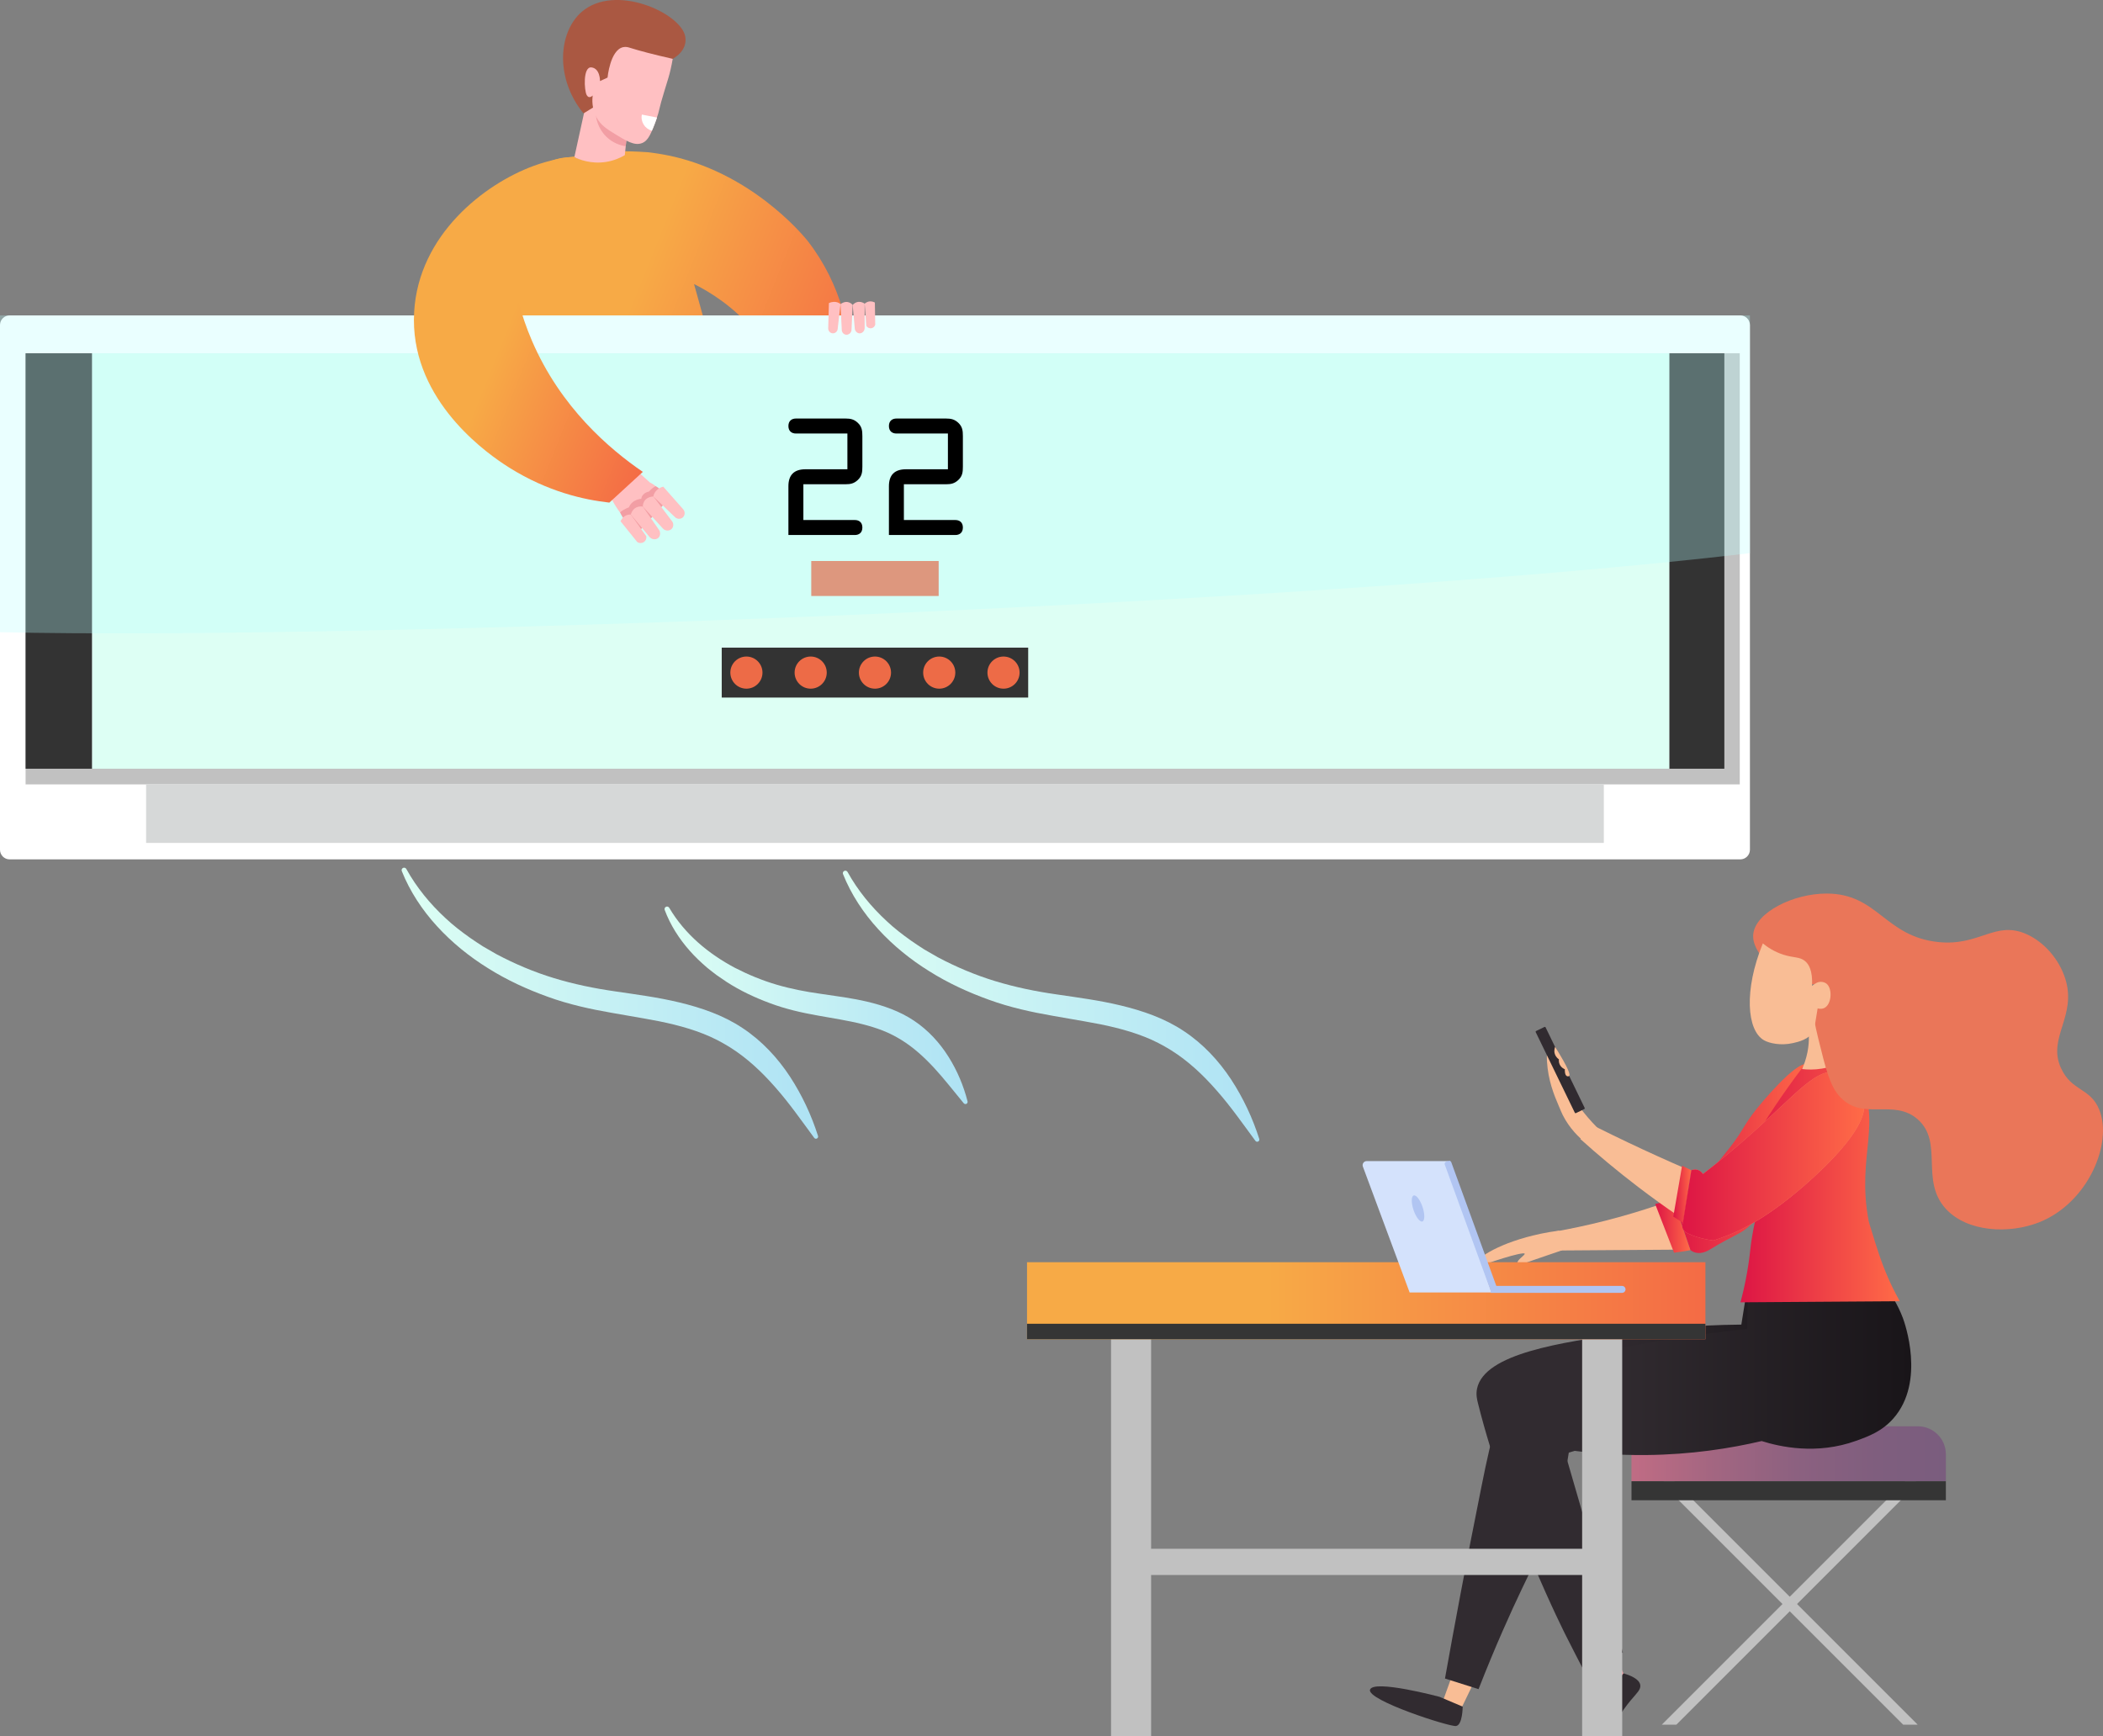 <?xml version="1.0" encoding="utf-8"?>
<!-- Generator: Adobe Illustrator 25.4.1, SVG Export Plug-In . SVG Version: 6.00 Build 0)  -->
<svg version="1.1" id="Layer_1" xmlns="http://www.w3.org/2000/svg" xmlns:xlink="http://www.w3.org/1999/xlink" x="0px" y="0px"
	 viewBox="0 0 1701.48 1405.02" style="enable-background:new 0 0 1701.48 1405.02;" xml:space="preserve">
<rect x="0" y="0" width="1701.48" height="1405.02" fill="#808080" stroke="none"/>
<style type="text/css">
	.st0{fill:url(#SVGID_1_);}
	.st1{fill:#FFFFFF;}
	.st2{fill:#C1C1C1;}
	.st3{fill:#D6D8D8;}
	.st4{fill:#333333;}
	.st5{fill:#DDFFF4;}
	.st6{fill:#ED6B47;}
	.st7{opacity:0.3;fill:#B8FFFF;}
	.st8{fill:#FFC0C2;}
	.st9{fill:#AA5842;}
	.st10{fill:#F29EA4;}
	.st11{fill:url(#SVGID_00000001647477482860480090000004841654104167662471_);}
	.st12{fill:url(#SVGID_00000075880699892324807250000013202687688658716064_);}
	.st13{fill:#F9BD95;}
	.st14{fill:url(#SVGID_00000087408820964824326060000000536863214362370227_);}
	.st15{fill:url(#SVGID_00000147217012622465497330000018320372554359865787_);}
	.st16{fill:#353535;}
	.st17{fill:#312B30;}
	.st18{fill:url(#SVGID_00000021090955537381990960000007062115091254759590_);}
	.st19{fill:url(#SVGID_00000014597616379297285510000012873557737563871900_);}
	.st20{fill:url(#SVGID_00000183943907262682263970000008860693038169895851_);}
	.st21{fill:url(#SVGID_00000167369005279094317890000007560586450016576147_);}
	.st22{fill:url(#SVGID_00000176732660545010532880000001095444666791614607_);}
	.st23{fill:#D4E2FC;}
	.st24{fill:#B1C5F2;}
	.st25{fill:url(#SVGID_00000112611000146186985660000006217344755938857098_);}
	.st26{fill:#F98569;}
	.st27{fill:url(#SVGID_00000044890746950503260740000011953225464104261567_);}
	.st28{fill:url(#SVGID_00000099621609619639739300000001343637429464218250_);}
	.st29{fill:#EA7659;}
	.st30{fill:url(#SVGID_00000060751979370289644160000017963192596744935581_);}
	.st31{fill:url(#SVGID_00000052062134399226373150000005086922465755232685_);}
	.st32{fill:url(#SVGID_00000067918895693793993170000014058866935858781580_);}
</style>
<g>
	<g>
		
			<linearGradient id="SVGID_1_" gradientUnits="userSpaceOnUse" x1="1826.217" y1="-143.085" x2="2141.587" y2="-143.085" gradientTransform="matrix(0.928 0.373 -0.373 0.928 -1341.591 -344.602)">
			<stop  offset="0.355" style="stop-color:#F7AA46"/>
			<stop  offset="1" style="stop-color:#F46B45"/>
		</linearGradient>
		<path class="st0" d="M464.7,127.21c3.42,1.42,10.09,3.65,18.61,2.99c10.53-0.82,17.85-5.59,20.88-7.82c0,0,9.31,0.03,19.84,0.78
			c0,0,13.37,1.35,27.12,5.1c64.52,17.59,102.76,67.27,102.76,67.27c54.08,70.25,31.15,157.5,28.47,167.08l-36.18-8.49
			c-1.48-15.22-7.2-52.27-35.86-86.12c-17.19-20.3-36.21-31.87-48.81-38.15c5.83,20.96,11.66,41.91,17.49,62.87
			c-38.45,23.7-76.89,47.41-115.34,71.11c-13.77-18.94-45.59-67.18-50.32-127.94c0,0-3.01-38.68,14.48-85.47
			c1.44-3.85,4.18-10.4,10.6-15.62C447.33,127.58,458.32,126.96,464.7,127.21z"/>
		<g>
			<path class="st1" d="M1408.01,695.4H7.81c-4.31,0-7.81-3.5-7.81-7.81V263.02c0-4.31,3.5-7.81,7.81-7.81h1400.2
				c4.31,0,7.81,3.5,7.81,7.81v424.57C1415.81,691.9,1412.32,695.4,1408.01,695.4z"/>
			<polygon class="st2" points="1362.62,285.86 75.05,285.86 20.7,285.86 20.7,634.71 75.05,634.71 1362.62,634.71 1407.6,634.71 
				1407.6,285.86 			"/>
			<rect x="118.21" y="634.71" class="st3" width="1179.4" height="47.36"/>
			<rect x="20.7" y="285.86" class="st4" width="53.86" height="336.17"/>
			<rect x="1350.54" y="285.86" class="st4" width="44.58" height="336.17"/>
			<rect x="74.56" y="285.86" class="st5" width="1275.98" height="336.17"/>
			<rect x="583.93" y="524.06" class="st4" width="247.95" height="40.4"/>
			<rect x="656.37" y="453.95" class="st6" width="103.08" height="28.32"/>
			<g>
				<path class="st6" d="M616.9,544.26c0,7.18-5.82,13-13,13c-7.18,0-13-5.82-13-13c0-7.18,5.82-13,13-13
					C611.08,531.26,616.9,537.08,616.9,544.26z"/>
				<path class="st6" d="M668.9,544.26c0,7.18-5.82,13-13,13s-13-5.82-13-13c0-7.18,5.82-13,13-13S668.9,537.08,668.9,544.26z"/>
				<path class="st6" d="M720.91,544.26c0,7.18-5.82,13-13,13s-13-5.82-13-13c0-7.18,5.82-13,13-13S720.91,537.08,720.91,544.26z"/>
				<path class="st6" d="M772.91,544.26c0,7.18-5.82,13-13,13s-13-5.82-13-13c0-7.18,5.82-13,13-13S772.91,537.08,772.91,544.26z"/>
				<path class="st6" d="M824.92,544.26c0,7.18-5.82,13-13,13c-7.18,0-13-5.82-13-13c0-7.18,5.82-13,13-13
					C819.1,531.26,824.92,537.08,824.92,544.26z"/>
			</g>
			<path class="st7" d="M0,511.55c279.85,6.55,1055.57-21.27,1415.81-63.94v-192.4H0V511.55z"/>
		</g>
		<path class="st8" d="M474.07,84.44c-3.13,14.25-6.25,28.51-9.38,42.76c3.95,1.87,13.44,5.68,25.42,3.86
			c6.84-1.04,12.09-3.56,15.42-5.53c1.23-12.06,2.46-24.12,3.7-36.18c-10.68-5.65-21.35-11.3-32.03-16.95
			C476.15,76.42,475.11,80.43,474.07,84.44z"/>
		<path class="st9" d="M544.28,47.62c0,0,12.43-6.28,10.11-18.22c-3.68-18.94-56.86-43.19-83.8-19.76
			c-18.83,16.37-21.73,53.66,1.5,82.11C496.15,77.05,520.22,62.34,544.28,47.62z"/>
		<path class="st10" d="M508.99,91.71l-5.56-5.42c-0.68-0.36-1.36-0.72-2.04-1.08c-0.4-0.11-0.8-0.23-1.2-0.35l-12.96,0.52
			c-1.7,2.65-3.4,5.3-5.1,7.95c0.27,2.37,1.52,10.75,8.7,17.56c5.22,4.95,11.15,6.79,15.42,7.45
			C507.17,109.47,508.08,100.59,508.99,91.71z"/>
		<path class="st8" d="M544.28,47.62c-1.15,6.7-2.38,11.61-3.47,15.32c-1.25,4.27-1.91,6.39-3.28,10.76
			c-4.64,14.87-3.85,15.61-6.45,22.69c-4.22,11.5-6.4,17.44-11.77,19.45c-6,2.24-12.48-1.73-21.74-7.4
			c-6.5-3.98-11.43-7-14.89-13.36c-3.94-7.26-3.58-14.48-3.17-17.84c0,0-2.78,3.19-4.81-0.27c-2.03-3.45-3.25-23.29,3.85-22.43
			c7.1,0.86,6.9,11.06,6.9,11.06l6.1-2.82c0,0,2.06-22.11,12.46-24.59c2.34-0.56,4.31,0.06,5.5,0.43
			C517.41,41.12,528.33,44,544.28,47.62z"/>
		<g>
			<path class="st8" d="M689.87,246.76c-0.31,6.74-0.61,13.48-0.92,20.21c-0.18,2.49-2.45,4.22-4.64,3.86
				c-1.92-0.32-3.42-2.19-3.28-4.36c-0.34-6.79-0.67-13.59-1.01-20.38C686.09,241.77,689.87,246.76,689.87,246.76z"/>
			<path class="st8" d="M699.56,245.71c0,6.43,0,12.86,0.01,19.29c0.2,2.67-1.89,4.79-4.09,4.75c-1.77-0.03-3.46-1.46-3.88-3.49
				c-0.58-6.5-1.15-13-1.73-19.51C694.52,241.81,699.56,245.71,699.56,245.71z"/>
			<path class="st8" d="M707.83,244.78c0.12,5.4,0.23,11.42,0.3,17.96c-0.41,1.53-1.7,2.68-3.26,2.89c-1.6,0.22-3.19-0.58-3.97-2.01
				c-0.44-5.97-0.89-11.94-1.33-17.92C702.74,243,705.94,243.84,707.83,244.78z"/>
			<path class="st8" d="M680.03,246.09c-0.77,6.77-1.54,13.55-2.31,20.32c-0.33,1.98-2.07,3.39-3.95,3.31
				c-2.07-0.08-3.79-1.93-3.69-4.15c0.19-6.77,0.38-13.55,0.57-20.32C676.5,242.59,680.03,246.09,680.03,246.09z"/>
		</g>
		<path class="st1" d="M519.3,92.71c-1.16,5.87,2.46,11.52,8.14,13.08c0.4-0.91,0.83-1.91,1.32-3.05c0.79-1.85,1.84-4.64,2.83-7.61
			L519.3,92.71z"/>
		<path class="st8" d="M538.33,406.73c-0.61-2.73-2.37-8.69-7.74-13.25c-1.65-1.4-3.32-2.4-4.8-3.1c-3.8-3.43-7.59-6.86-11.39-10.29
			c-9.12,6.35-18.24,12.71-27.36,19.06c2.39,1.2,4.79,2.41,7.18,3.61c1.71,3.27,3.77,6.75,6.26,10.35
			c5.2,7.52,10.76,13.33,15.65,17.69C523.54,422.78,530.94,414.75,538.33,406.73z"/>
		<path class="st10" d="M538.33,406.73c-0.05-0.78-0.83-9.86-7.74-13.25c-0.06-0.03-0.13-0.04-0.19-0.07
			c-3.88,2.14-5.15,4.29-5.15,4.29s-5.72,0.84-6.41,5.93c0,0-7.25,0.21-10.04,6.92c0,0-4.21,1.42-7.08,4.03
			c1.98,5.02,7.06,10.85,14.41,16.22C523.54,422.78,530.94,414.75,538.33,406.73z"/>
		
			<linearGradient id="SVGID_00000057836375285193592360000003381179031990417809_" gradientUnits="userSpaceOnUse" x1="1772.297" y1="-109.229" x2="1998.221" y2="-109.229" gradientTransform="matrix(0.928 0.373 -0.373 0.928 -1341.591 -344.602)">
			<stop  offset="0.355" style="stop-color:#F7AA46"/>
			<stop  offset="1" style="stop-color:#F46B45"/>
		</linearGradient>
		<path style="fill:url(#SVGID_00000057836375285193592360000003381179031990417809_);" d="M335.07,252.5
			c3.6-62.78,57.09-103.67,96.48-118.19c13.15-4.85,24.92-6.83,33.56-7.69c-9.5,17.41-19.29,37.9-28.12,61.36
			c-7.64,20.3-13.24,39.34-17.4,56.51c2.66,9.99,6.18,20.52,10.84,31.34c23.27,54.07,62.81,87.63,89.66,106.01
			c-9.03,8.29-18.06,16.57-27.09,24.86c-20.3-2.26-49.62-8.67-80.92-28.28c-0.24-0.15-2.53-1.6-4.58-2.97
			C388.54,362.83,331.2,319.91,335.07,252.5z"/>
		<g>
			<path d="M731.31,420.8h41.67c3.15,0,6.06,1.7,6.06,6.06s-2.91,6.06-6.06,6.06H719.2v-39.49c0-9.08,4.6-13.69,13.69-13.69h34.04
				v-28.95h-41.67c-3.15,0-6.06-1.7-6.06-6.06c0-4.36,2.91-6.06,6.06-6.06h40.21c4,0,6.78,0.61,9.81,3.39
				c3.39,3.15,3.76,6.42,3.76,10.78v24.83c0,4.36-0.36,7.63-3.76,10.78c-3.03,2.79-5.81,3.39-9.81,3.39h-34.16V420.8z"/>
			<path d="M649.99,420.8h41.67c3.15,0,6.06,1.7,6.06,6.06s-2.91,6.06-6.06,6.06h-53.78v-39.49c0-9.08,4.6-13.69,13.69-13.69h34.04
				v-28.95h-41.67c-3.15,0-6.06-1.7-6.06-6.06c0-4.36,2.91-6.06,6.06-6.06h40.21c4,0,6.78,0.61,9.81,3.39
				c3.39,3.15,3.76,6.42,3.76,10.78v24.83c0,4.36-0.36,7.63-3.76,10.78c-3.03,2.79-5.81,3.39-9.81,3.39h-34.16V420.8z"/>
		</g>
		<g>
			<path class="st8" d="M520.09,409.88c5.44,5.96,10.88,11.92,16.32,17.87c2.08,2.15,5.49,2,7.22,0c1.52-1.76,1.47-4.63-0.32-6.52
				c-4.89-6.5-9.79-13-14.68-19.51C519.74,402.4,520.09,409.88,520.09,409.88z"/>
			<path class="st8" d="M510.38,416.34c4.92,5.91,9.85,11.82,14.77,17.74c1.86,2.6,5.4,2.96,7.39,1.24c1.6-1.38,2.06-3.99,0.89-6.18
				c-4.45-6.42-8.9-12.84-13.35-19.25C512.02,408.89,510.38,416.34,510.38,416.34z"/>
			<path class="st8" d="M502.07,421.82c4.02,5.05,8.54,10.67,13.48,16.74c1.55,1.1,3.61,1.16,5.21,0.16
				c1.64-1.03,2.48-2.98,2.11-4.89c-4.17-5.83-8.33-11.66-12.5-17.49C505.38,416.27,503.08,419.5,502.07,421.82z"/>
			<path class="st8" d="M528.62,401.73c5.89,5.64,11.79,11.27,17.68,16.91c1.82,1.57,4.5,1.53,6.17,0.02c1.84-1.66,2-4.68,0.21-6.64
				c-5.36-6.08-10.72-12.16-16.08-18.24C529.19,395.81,528.62,401.73,528.62,401.73z"/>
		</g>
	</g>
	<g>
		
			<linearGradient id="SVGID_00000093859093611334895570000004493021034642779325_" gradientUnits="userSpaceOnUse" x1="1353.512" y1="937.475" x2="1465.632" y2="937.475">
			<stop  offset="0" style="stop-color:#DD1545"/>
			<stop  offset="1" style="stop-color:#FF6B47"/>
		</linearGradient>
		<path style="fill:url(#SVGID_00000093859093611334895570000004493021034642779325_);" d="M1362.38,965.79
			c15.63-9.76,25.72-22.62,36.79-36.71c11.46-14.6,11.13-18.02,21.73-31.39c0.12-0.15,0.29-0.36,0.51-0.64
			c0.84-1.05,32.1-39.74,41.18-35.77c13.65,5.97-21.46,108.87-48.68,132.06c-6.37,5.43-13.05,7.12-29.57,17.21
			c-2.22,1.36-7.05,4.35-12.36,3.09c-1.92-0.46-3.38-1.35-4.31-2.03c-4.72-13.8-9.43-27.6-14.15-41.4
			C1356.73,969,1359.41,967.65,1362.38,965.79z"/>
		<path class="st13" d="M1299.04,987.72c14.84-3.79,28.65-7.95,41.38-12.25c4.52,11.92,9.05,23.83,13.57,35.75
			c-30.9,0.22-61.79,0.44-92.69,0.66c-1.21-5.08-2.43-10.15-3.64-15.23C1270.66,994.35,1284.5,991.43,1299.04,987.72z"/>
		
			<linearGradient id="SVGID_00000035508004492099891980000008485827748838737042_" gradientUnits="userSpaceOnUse" x1="1339.171" y1="991.95" x2="1367.662" y2="991.95">
			<stop  offset="0" style="stop-color:#DD1545"/>
			<stop  offset="1" style="stop-color:#FF6B47"/>
		</linearGradient>
		<path style="fill:url(#SVGID_00000035508004492099891980000008485827748838737042_);" d="M1353.51,970.21l14.15,41.4
			c-4.4,0.84-8.82,1.52-13.22,2.08l-15.27-39.41C1345.48,972.76,1349.85,971.58,1353.51,970.21z"/>
		<polygon class="st2" points="1344.51,1200.28 1350.39,1194.4 1551.58,1395.6 1539.83,1395.6 		"/>
		<polygon class="st2" points="1551.58,1200.28 1356.27,1395.6 1344.51,1395.6 1545.71,1194.4 		"/>
		
			<linearGradient id="SVGID_00000169546454751458031420000004872863678636895882_" gradientUnits="userSpaceOnUse" x1="1319.998" y1="1176.364" x2="1574.346" y2="1176.364">
			<stop  offset="0" style="stop-color:#C06C84"/>
			<stop  offset="0.259" style="stop-color:#A36681"/>
			<stop  offset="0.524" style="stop-color:#8C6180"/>
			<stop  offset="0.776" style="stop-color:#7F5E7E"/>
			<stop  offset="1" style="stop-color:#7A5D7E"/>
		</linearGradient>
		<path style="fill:url(#SVGID_00000169546454751458031420000004872863678636895882_);" d="M1342.65,1154.13h209.04
			c12.51,0,22.66,10.14,22.66,22.66v21.81H1320v-21.81C1320,1164.28,1330.14,1154.13,1342.65,1154.13z"/>
		<rect x="1320" y="1198.6" class="st16" width="254.35" height="15.38"/>
		<path class="st13" d="M1181.17,1338.27c-5.07,14.08-10.15,28.16-15.22,42.23c5.19,1.16,10.38,2.33,15.56,3.49
			c6.06-12.52,12.12-25.05,18.18-37.57C1193.52,1343.71,1187.34,1340.99,1181.17,1338.27z"/>
		<path class="st17" d="M1183.42,1380.98l-18.72-7.94c0,0-53.41-14.29-56.24-5.78c-2.83,8.51,64.23,30.15,69.57,29.4
			C1183.37,1395.92,1183.42,1380.98,1183.42,1380.98z"/>
		<path class="st10" d="M1282.29,1332.87c7.33,13.05,14.65,26.1,21.98,39.15c4.27-3.16,8.55-6.32,12.82-9.49
			c-5.5-12.78-11.01-25.56-16.51-38.33C1294.48,1327.09,1288.39,1329.98,1282.29,1332.87z"/>
		<path class="st17" d="M1313.5,1354.06l-12.75,15.84c-2.49,6.28-4.99,12.56-7.48,18.83c-2.72-0.26-4.91,0.02-6.36,0.3
			c-2.53,0.5-5.21,1.03-5.88,2.9c-0.29,0.83-0.17,1.85,0.33,2.58c1.12,1.63,3.89,1.49,5.07,1.45c3.83-0.15,9.51-0.13,16.87-0.03
			c1.59,0.02,3.06-0.82,3.84-2.2c4.43-7.92,8.81-13.73,12.1-17.67c4.94-5.92,8.43-8.83,7.87-12.54
			C1326.35,1358.44,1318.52,1355.51,1313.5,1354.06z"/>
		
			<linearGradient id="SVGID_00000078763541304030556770000001477602611796003239_" gradientUnits="userSpaceOnUse" x1="1194.609" y1="1199.846" x2="1484.649" y2="1199.846">
			<stop  offset="0.355" style="stop-color:#312B30"/>
			<stop  offset="1" style="stop-color:#191519"/>
		</linearGradient>
		<path style="fill:url(#SVGID_00000078763541304030556770000001477602611796003239_);" d="M1314.4,1078.93
			c-50.6,7.24-113.41,16.22-119.36,44.7c-0.99,4.74-0.09,8.51,0.75,11.89c23.37,93.69,71.07,187.86,71.07,187.86
			c4.3,8.49,10.5,20.65,18.11,35.31c9.36-7.24,18.71-14.49,28.07-21.73c-15.54-53.57-31.09-107.13-46.63-160.7
			c21.15-6.47,52.18-14.27,90.31-17.65c64.83-5.75,94.77,6.19,114.06-11.98c13.2-12.44,22.22-39.76,2.06-105.63
			c-19.76,0.57-39.53,1.15-59.29,1.72c-1.56,9.71-3.12,19.42-4.68,29.12C1369.62,1072.19,1337.36,1075.65,1314.4,1078.93z"/>
		
			<linearGradient id="SVGID_00000077282381042039710200000017653633135501770671_" gradientUnits="userSpaceOnUse" x1="1169.086" y1="1204.333" x2="1546.341" y2="1204.333">
			<stop  offset="0.355" style="stop-color:#312B30"/>
			<stop  offset="1" style="stop-color:#191519"/>
		</linearGradient>
		<path style="fill:url(#SVGID_00000077282381042039710200000017653633135501770671_);" d="M1414.45,1042.71
			c-0.3,10.86-0.6,21.73-0.91,32.59c-38.8,4.16-71.86,9.57-97.78,14.49c-59.38,11.27-72.22,18.29-81.93,26.69
			c-21.01,18.17-26.2,41.68-35.32,86.94c-12.44,61.75-22.18,114.25-29.42,154.82c9.05,2.87,18.11,5.73,27.16,8.6
			c13.63-34.87,26.05-62.23,34.93-80.87c11.25-23.62,20.84-41.72,29.13-70.18c5.14-17.64,7.81-32.53,9.27-42.37
			c18.26,2.52,39.17,4.19,62.23,3.97c36.53-0.35,68.18-5.37,93.49-11.31c14.6,4.58,44.41,11.4,76.54-0.24
			c9.81-3.55,20.77-7.52,30.06-18.09c26.21-29.81,8.98-77.73,7.67-81.21c-4.18-11.13-9.72-19.43-13.79-24.72
			C1488.68,1042.12,1451.56,1042.42,1414.45,1042.71z"/>
		
			<linearGradient id="SVGID_00000110456223710399351520000012658787100107723956_" gradientUnits="userSpaceOnUse" x1="-1781.609" y1="1377.893" x2="-1554.17" y2="1377.893" gradientTransform="matrix(-0.998 0.059 0.059 0.998 -236.911 -236.316)">
			<stop  offset="0.355" style="stop-color:#312B30"/>
			<stop  offset="1" style="stop-color:#191519"/>
		</linearGradient>
		<path style="fill:url(#SVGID_00000110456223710399351520000012658787100107723956_);" d="M1487.02,1042.57l-0.18-0.71
			c0,0.32,0.01,0.63,0.01,0.95L1487.02,1042.57z"/>
		
			<linearGradient id="SVGID_00000006680598335523340350000008080333852085178529_" gradientUnits="userSpaceOnUse" x1="-1781.453" y1="1378.634" x2="-1554.275" y2="1378.634" gradientTransform="matrix(-0.998 0.059 0.059 0.998 -236.911 -236.316)">
			<stop  offset="0.355" style="stop-color:#312B30"/>
			<stop  offset="1" style="stop-color:#191519"/>
		</linearGradient>
		<path style="fill:url(#SVGID_00000006680598335523340350000008080333852085178529_);" d="M1486.45,1043.36
			c0.13-0.02,0.27-0.05,0.41-0.07c0-0.16,0-0.32-0.01-0.49L1486.45,1043.36z"/>
		<path class="st13" d="M1261.51,995.79c-11.33,1.46-20.42,3.64-26.66,5.37c-29.54,8.21-42.27,19.57-42.49,22.86
			c-0.03,0.45-0.13,1.86,0.62,2.31c0.81,0.49,2.18-0.4,2.52-0.62c4.85-3.01,37.04-13.32,38.07-11.24c0.52,1.04-6.68,5.39-5.74,7.42
			c0.21,0.46,0.81,0.74,1.04,0.84c1.46,0.68,3.1,0,3.57-0.19c2.27-0.9,14.56-5.08,31.5-10.87
			C1263.12,1006.38,1262.31,1001.08,1261.51,995.79z"/>
		
			<rect x="1280.07" y="1066.73" transform="matrix(-1 -1.224647e-16 1.224647e-16 -1 2592.559 2471.751)" class="st2" width="32.42" height="338.3"/>
		
			<rect x="898.91" y="1066.73" transform="matrix(-1 -1.224647e-16 1.224647e-16 -1 1830.244 2471.751)" class="st2" width="32.42" height="338.3"/>
		
			<linearGradient id="SVGID_00000155845442302081528420000014473552948926180003_" gradientUnits="userSpaceOnUse" x1="830.931" y1="1052.527" x2="1379.815" y2="1052.527">
			<stop  offset="0.355" style="stop-color:#F7AA46"/>
			<stop  offset="1" style="stop-color:#F46B45"/>
		</linearGradient>
		
			<rect x="830.93" y="1021.36" style="fill:url(#SVGID_00000155845442302081528420000014473552948926180003_);" width="548.88" height="62.34"/>
		<rect x="830.93" y="1071.16" class="st16" width="548.88" height="12.53"/>
		
			<rect x="912.24" y="1253.25" transform="matrix(-1 -1.224647e-16 1.224647e-16 -1 2213.527 2527.701)" class="st2" width="389.05" height="21.2"/>
		<path class="st13" d="M1282.91,924.73c-5.36-4.26-12.93-11.44-18.54-22.44c-0.81-1.59-1.56-3.52-3.19-7.31
			c-3.72-8.64-8.67-20.62-9.57-36.22c-0.32-5.57,0.13-7.16,0.83-7.35c2.4-0.67,7.4,14.73,16.22,30.14
			c4.7,8.21,12.09,19.25,23.75,31.04c-0.1,0.44-0.26,1.06-0.53,1.78c-0.36,0.94-0.96,2.22-2.34,3.96
			C1287.14,921.35,1283.83,924.01,1282.91,924.73z"/>
		<path class="st17" d="M1281.8,897.43l-6.73,3.27c-0.35,0.17-0.77,0.02-0.93-0.32l-31.62-65.18c-0.17-0.35-0.02-0.77,0.32-0.93
			l6.73-3.27c0.35-0.17,0.77-0.02,0.93,0.32l31.62,65.18C1282.29,896.84,1282.14,897.26,1281.8,897.43z"/>
		<path class="st13" d="M1258.23,847.12c10.92,17.53,12.45,22.65,11.29,23.59c-0.33,0.27-1.1,0.36-1.71,0.11
			c-1.94-0.81-1.77-4.94-1.74-5.61c-0.56-0.22-3.04-1.28-4.23-4.02c-0.74-1.7-0.65-3.25-0.55-3.99c-0.55-0.36-2.53-1.75-3.36-4.49
			C1257.1,849.98,1257.97,847.72,1258.23,847.12z"/>
		<g>
			<path class="st23" d="M1140.49,1045.84l-37.82-101.85c-0.8-2.16,0.79-4.45,3.09-4.45h65.65l35.28,106.3H1140.49z"/>
			<path class="st24" d="M1206.07,1046.15h106.3c1.54,0,2.8-1.25,2.8-2.8l0,0c0-1.54-1.25-2.8-2.8-2.8h-106.3V1046.15z"/>
			<path class="st24" d="M1211.83,1043.85l-37.65-103.43c-0.34-0.92-1.36-1.4-2.28-1.06l-1.92,0.7c-0.92,0.34-1.4,1.36-1.06,2.28
				l37.65,103.43c0.08,0.22,0.32,0.33,0.53,0.25l4.48-1.63C1211.8,1044.3,1211.91,1044.07,1211.83,1043.85z"/>
			<path class="st24" d="M1150.94,976.65c1.95,5.81,1.9,11.06-0.11,11.74c-2.01,0.68-5.23-3.48-7.18-9.29
				c-1.95-5.81-1.9-11.06,0.12-11.74C1145.77,966.68,1148.99,970.84,1150.94,976.65z"/>
		</g>
		
			<linearGradient id="SVGID_00000140001920655067614200000013280491208849707711_" gradientUnits="userSpaceOnUse" x1="1408.167" y1="955.704" x2="1537.047" y2="955.704">
			<stop  offset="0" style="stop-color:#DD1545"/>
			<stop  offset="1" style="stop-color:#FF6B47"/>
		</linearGradient>
		<path style="fill:url(#SVGID_00000140001920655067614200000013280491208849707711_);" d="M1458.51,863.6c0,0,26.97,0.81,35.54-6
			c2.22,2.64,5.57,6.97,8.86,12.74c21.25,37.31-1.23,63.68,8.98,117.71c0.29,1.54,1.41,4.79,2.26,7.59
			c4.07,13.36,7.75,25.4,13.63,38.75c2.02,4.59,5.05,11.01,9.27,18.54c-42.96,0.29-85.92,0.59-128.88,0.88
			c1.46-5.4,3.5-13.64,5.3-23.83c1.78-10.08,2.52-17.55,2.76-19.75c1.18-11.02,4.56-29.43,14.12-61.86
			c-3.85-2.81-9.19-7.69-10.92-14.9c-1.86-7.76,1.16-15.34,16.88-38.73C1441.77,886.61,1449.21,875.92,1458.51,863.6z"/>
		<path class="st13" d="M1291.42,911.91c8.44,4.22,17.05,8.41,25.82,12.58c15.82,7.52,31.4,14.57,46.67,21.19
			c-2.1,12.69-4.19,25.38-6.29,38.07c-10.46-7.13-21.19-14.84-32.11-23.17c-17.14-13.08-32.74-26.16-46.88-38.9
			C1282.91,918.42,1287.17,915.16,1291.42,911.91z"/>
		<path class="st26" d="M1377.82,949.98c11.58-8.94,26.11-20.71,42.27-35.23c34.77-31.24,50.07-50.96,66.64-46.87
			c4.82,1.19,13.5,5.33,18.17,13.64c0,0,3.34,5.94,3.35,13.84c0,5.13-1.67,21.62-42.37,58.59c-34.42,31.26-57.59,41.6-68.85,46.01
			c-4.45,1.74-8.2,3.01-10.75,3.83c-7.43-0.9-13.15-2.67-17.06-4.16c-4.63-1.77-7.19-3.34-7.94-5.96c-0.47-1.62-0.1-3.17,0.3-4.24
			l6.84-42.51c0.58-0.24,2.63-1,5.11-0.26C1376.19,947.47,1377.51,949.48,1377.82,949.98z"/>
		
			<linearGradient id="SVGID_00000080900793174612314030000010191330368023726482_" gradientUnits="userSpaceOnUse" x1="1353.828" y1="966.359" x2="1368.414" y2="966.359">
			<stop  offset="0" style="stop-color:#DD1545"/>
			<stop  offset="1" style="stop-color:#FF6B47"/>
		</linearGradient>
		<path style="fill:url(#SVGID_00000080900793174612314030000010191330368023726482_);" d="M1368.41,946.93l-6.84,42.51
			c-2.57-1.61-5.15-3.26-7.74-4.96l7.11-41.2C1363.44,944.52,1365.94,945.74,1368.41,946.93z"/>
		<path class="st13" d="M1462.41,827.58c1.05,5.53,1.91,13.98-0.05,23.88c-1.07,5.43-2.73,10.01-4.36,13.6
			c4.12,0.47,9.63,0.67,15.98-0.35c8.93-1.43,15.76-4.64,20.07-7.11c-1.02-5.07-2.4-10.63-4.28-16.53
			c-2.35-7.38-5.03-13.9-7.7-19.51c-0.35-4.33-0.71-8.66-1.06-12.98c-7.11-3.65-14.21-7.31-21.32-10.96
			C1460.6,807.59,1461.5,817.58,1462.41,827.58z"/>
		
			<linearGradient id="SVGID_00000129887670727360569970000009454299461574325410_" gradientUnits="userSpaceOnUse" x1="1361.053" y1="935.572" x2="1508.248" y2="935.572">
			<stop  offset="0" style="stop-color:#DD1545"/>
			<stop  offset="1" style="stop-color:#FF6B47"/>
		</linearGradient>
		<path style="fill:url(#SVGID_00000129887670727360569970000009454299461574325410_);" d="M1377.82,949.98
			c11.58-8.94,26.11-20.71,42.27-35.23c34.77-31.24,50.07-50.96,66.64-46.87c4.82,1.19,13.5,5.33,18.17,13.64
			c0,0,3.34,5.94,3.35,13.84c0,5.13-1.67,21.62-42.37,58.59c-34.42,31.26-57.59,41.6-68.85,46.01c-4.45,1.74-8.2,3.01-10.75,3.83
			c-7.43-0.9-13.15-2.67-17.06-4.16c-4.63-1.77-7.19-3.34-7.94-5.96c-0.47-1.62-0.1-3.17,0.3-4.24l6.84-42.51
			c0.58-0.24,2.63-1,5.11-0.26C1376.19,947.47,1377.51,949.48,1377.82,949.98z"/>
		<path class="st29" d="M1418.54,755.67c-0.98,8.32,4.62,15.7,8.28,20.52c13.32,17.56,34.34,19.96,39.19,20.39
			c0.37-0.04,9.03-0.9,10.87,2.77c1.63,3.25-2.09,10-10.9,14.8c0.9,6.2,2.43,15.24,5.07,25.98c6.38,25.91,9.57,38.87,17.87,47.67
			c18.43,19.51,43.08,0.87,62.56,17.87c21.3,18.58,1.73,49.46,22.84,72.49c17.49,19.07,51.54,20.39,75.47,10.92
			c39.6-15.67,59.93-64.2,48.53-91.45c-7.38-17.65-22.17-14.4-30.86-33.39c-11.27-24.63,13.14-41.86,3.47-72.39
			c-4.77-15.06-16.54-29.3-31.17-35.89c-25.43-11.46-38,9.87-71.62,6.32c-43.42-4.59-48.69-39.19-90.26-39.23
			C1450.9,723.02,1420.6,738.19,1418.54,755.67z"/>
		<path class="st13" d="M1426.26,763.39c-15.5,37.96-12.88,70.44,0.88,78.34c4.35,2.5,13.63,4.55,23.5,2.32
			c4.41-1,12.94-2.93,16.95-9.77l3-18.26c2.81,0.64,4.57,0.06,5.54-0.44c6.03-3.12,6.6-16.25,1.32-19.86
			c-1.45-0.99-3.78-1.56-5.86-1.08c-2.69,0.62-5.5,3.13-5.5,3.13c0.6-12.63-2.79-17.88-6-20.34c-4.32-3.31-8.66-2.23-17.07-4.87
			C1435.43,770.15,1429.83,766.3,1426.26,763.39z"/>
	</g>
	<g>
		<g>
			
				<linearGradient id="SVGID_00000134944338184555497790000017587854800327431852_" gradientUnits="userSpaceOnUse" x1="537.657" y1="813.459" x2="782.862" y2="813.459">
				<stop  offset="0" style="stop-color:#DDFFF4"/>
				<stop  offset="1" style="stop-color:#AEE2F4"/>
			</linearGradient>
			<path style="fill:url(#SVGID_00000134944338184555497790000017587854800327431852_);" d="M782.81,891.16
				c-3.21-12.55-8.24-24.62-15.3-35.87c-7.02-11.23-16.36-21.59-27.97-29.33c-11.64-7.81-24.87-12.3-37.68-15.37
				c-12.9-3.04-25.6-4.6-37.92-6.42c-12.36-1.74-24.04-3.98-35.66-7.41c-11.59-3.4-22.81-8.05-33.58-13.57
				c-21.32-11.31-40.64-27.19-53.24-48.61l-0.01-0.02c-0.57-0.97-1.82-1.29-2.78-0.72c-0.86,0.51-1.21,1.55-0.88,2.46
				c4.49,12.1,11.62,23.32,20.3,33.08c4.31,4.93,9.1,9.41,14.07,13.69c2.51,2.11,5.16,4.02,7.75,6.04c2.69,1.86,5.38,3.73,8.12,5.53
				c11.01,7.12,22.95,12.69,35.25,17.23c12.27,4.58,25.31,7.57,37.81,9.78c12.52,2.29,24.82,4.09,36.4,7.02
				c5.79,1.47,11.42,3.14,16.78,5.27c5.38,2.1,10.39,4.71,15.18,7.67c9.58,5.94,18.22,13.75,26.37,22.57
				c8.16,8.83,15.72,18.69,23.93,28.57c0.62,0.75,1.74,0.86,2.49,0.24C782.77,892.51,782.97,891.8,782.81,891.16z"/>
		</g>
		<g>
			
				<linearGradient id="SVGID_00000045595479362825279250000015771927049656853154_" gradientUnits="userSpaceOnUse" x1="681.931" y1="814.208" x2="1018.91" y2="814.208">
				<stop  offset="0" style="stop-color:#DDFFF4"/>
				<stop  offset="1" style="stop-color:#AEE2F4"/>
			</linearGradient>
			<path style="fill:url(#SVGID_00000045595479362825279250000015771927049656853154_);" d="M1018.83,921.6
				c-5.35-16.82-12.88-32.98-22.75-48.1c-9.9-15.03-22.65-28.85-38.29-39.18c-15.64-10.46-33.49-16.46-50.91-20.68
				c-17.53-4.24-34.97-6.46-52.02-8.99c-17.09-2.44-33.44-5.81-49.6-10.72c-16.13-4.9-31.74-11.5-46.64-19.42
				c-3.68-2.05-7.32-4.19-10.97-6.33c-3.5-2.34-7.12-4.54-10.54-7.01c-6.86-4.9-13.6-10.04-19.74-15.85
				c-12.41-11.47-23.32-24.71-31.63-39.72l-0.01-0.02c-0.54-0.98-1.78-1.34-2.76-0.79c-0.91,0.5-1.28,1.59-0.9,2.53
				c6.57,16.41,16.52,31.55,28.59,44.69c12.05,13.18,26.1,24.54,41.29,33.95c15.15,9.52,31.48,17.04,48.31,23.07
				c16.8,6.14,34.55,9.99,51.76,12.98l25.61,4.47c8.45,1.46,16.78,3.06,24.89,5.09c8.12,2.01,16.03,4.42,23.62,7.43
				c7.6,2.98,14.74,6.71,21.54,10.95c13.6,8.54,25.65,19.8,36.68,32.43c11.13,12.59,20.97,26.69,31.38,40.8
				c0.57,0.78,1.67,0.95,2.44,0.37C1018.82,923.09,1019.05,922.3,1018.83,921.6z"/>
		</g>
		<g>
			
				<linearGradient id="SVGID_00000177452101663037744160000006249882428098182023_" gradientUnits="userSpaceOnUse" x1="324.935" y1="811.775" x2="661.914" y2="811.775">
				<stop  offset="0" style="stop-color:#DDFFF4"/>
				<stop  offset="1" style="stop-color:#AEE2F4"/>
			</linearGradient>
			<path style="fill:url(#SVGID_00000177452101663037744160000006249882428098182023_);" d="M661.83,919.17
				c-5.35-16.82-12.88-32.98-22.75-48.1c-9.9-15.03-22.65-28.85-38.29-39.18c-15.64-10.46-33.49-16.46-50.91-20.68
				c-17.53-4.24-34.97-6.46-52.02-8.99c-17.09-2.44-33.44-5.81-49.6-10.72c-16.13-4.9-31.74-11.5-46.64-19.42
				c-3.68-2.05-7.32-4.19-10.96-6.33c-3.5-2.34-7.12-4.54-10.54-7.01c-6.86-4.9-13.6-10.04-19.74-15.85
				c-12.41-11.47-23.32-24.71-31.63-39.72l-0.01-0.02c-0.54-0.98-1.78-1.34-2.76-0.79c-0.91,0.5-1.28,1.59-0.9,2.53
				c6.57,16.41,16.52,31.55,28.59,44.69c12.05,13.18,26.1,24.54,41.29,33.95c15.15,9.52,31.48,17.04,48.31,23.07
				c16.8,6.14,34.55,9.99,51.76,12.98l25.62,4.47c8.45,1.46,16.78,3.06,24.89,5.09c8.12,2.01,16.03,4.42,23.62,7.42
				c7.6,2.98,14.74,6.71,21.54,10.95c13.6,8.54,25.65,19.8,36.68,32.43c11.13,12.59,20.97,26.69,31.38,40.8
				c0.57,0.78,1.67,0.95,2.44,0.37C661.82,920.65,662.05,919.86,661.83,919.17z"/>
		</g>
	</g>
</g>
</svg>

